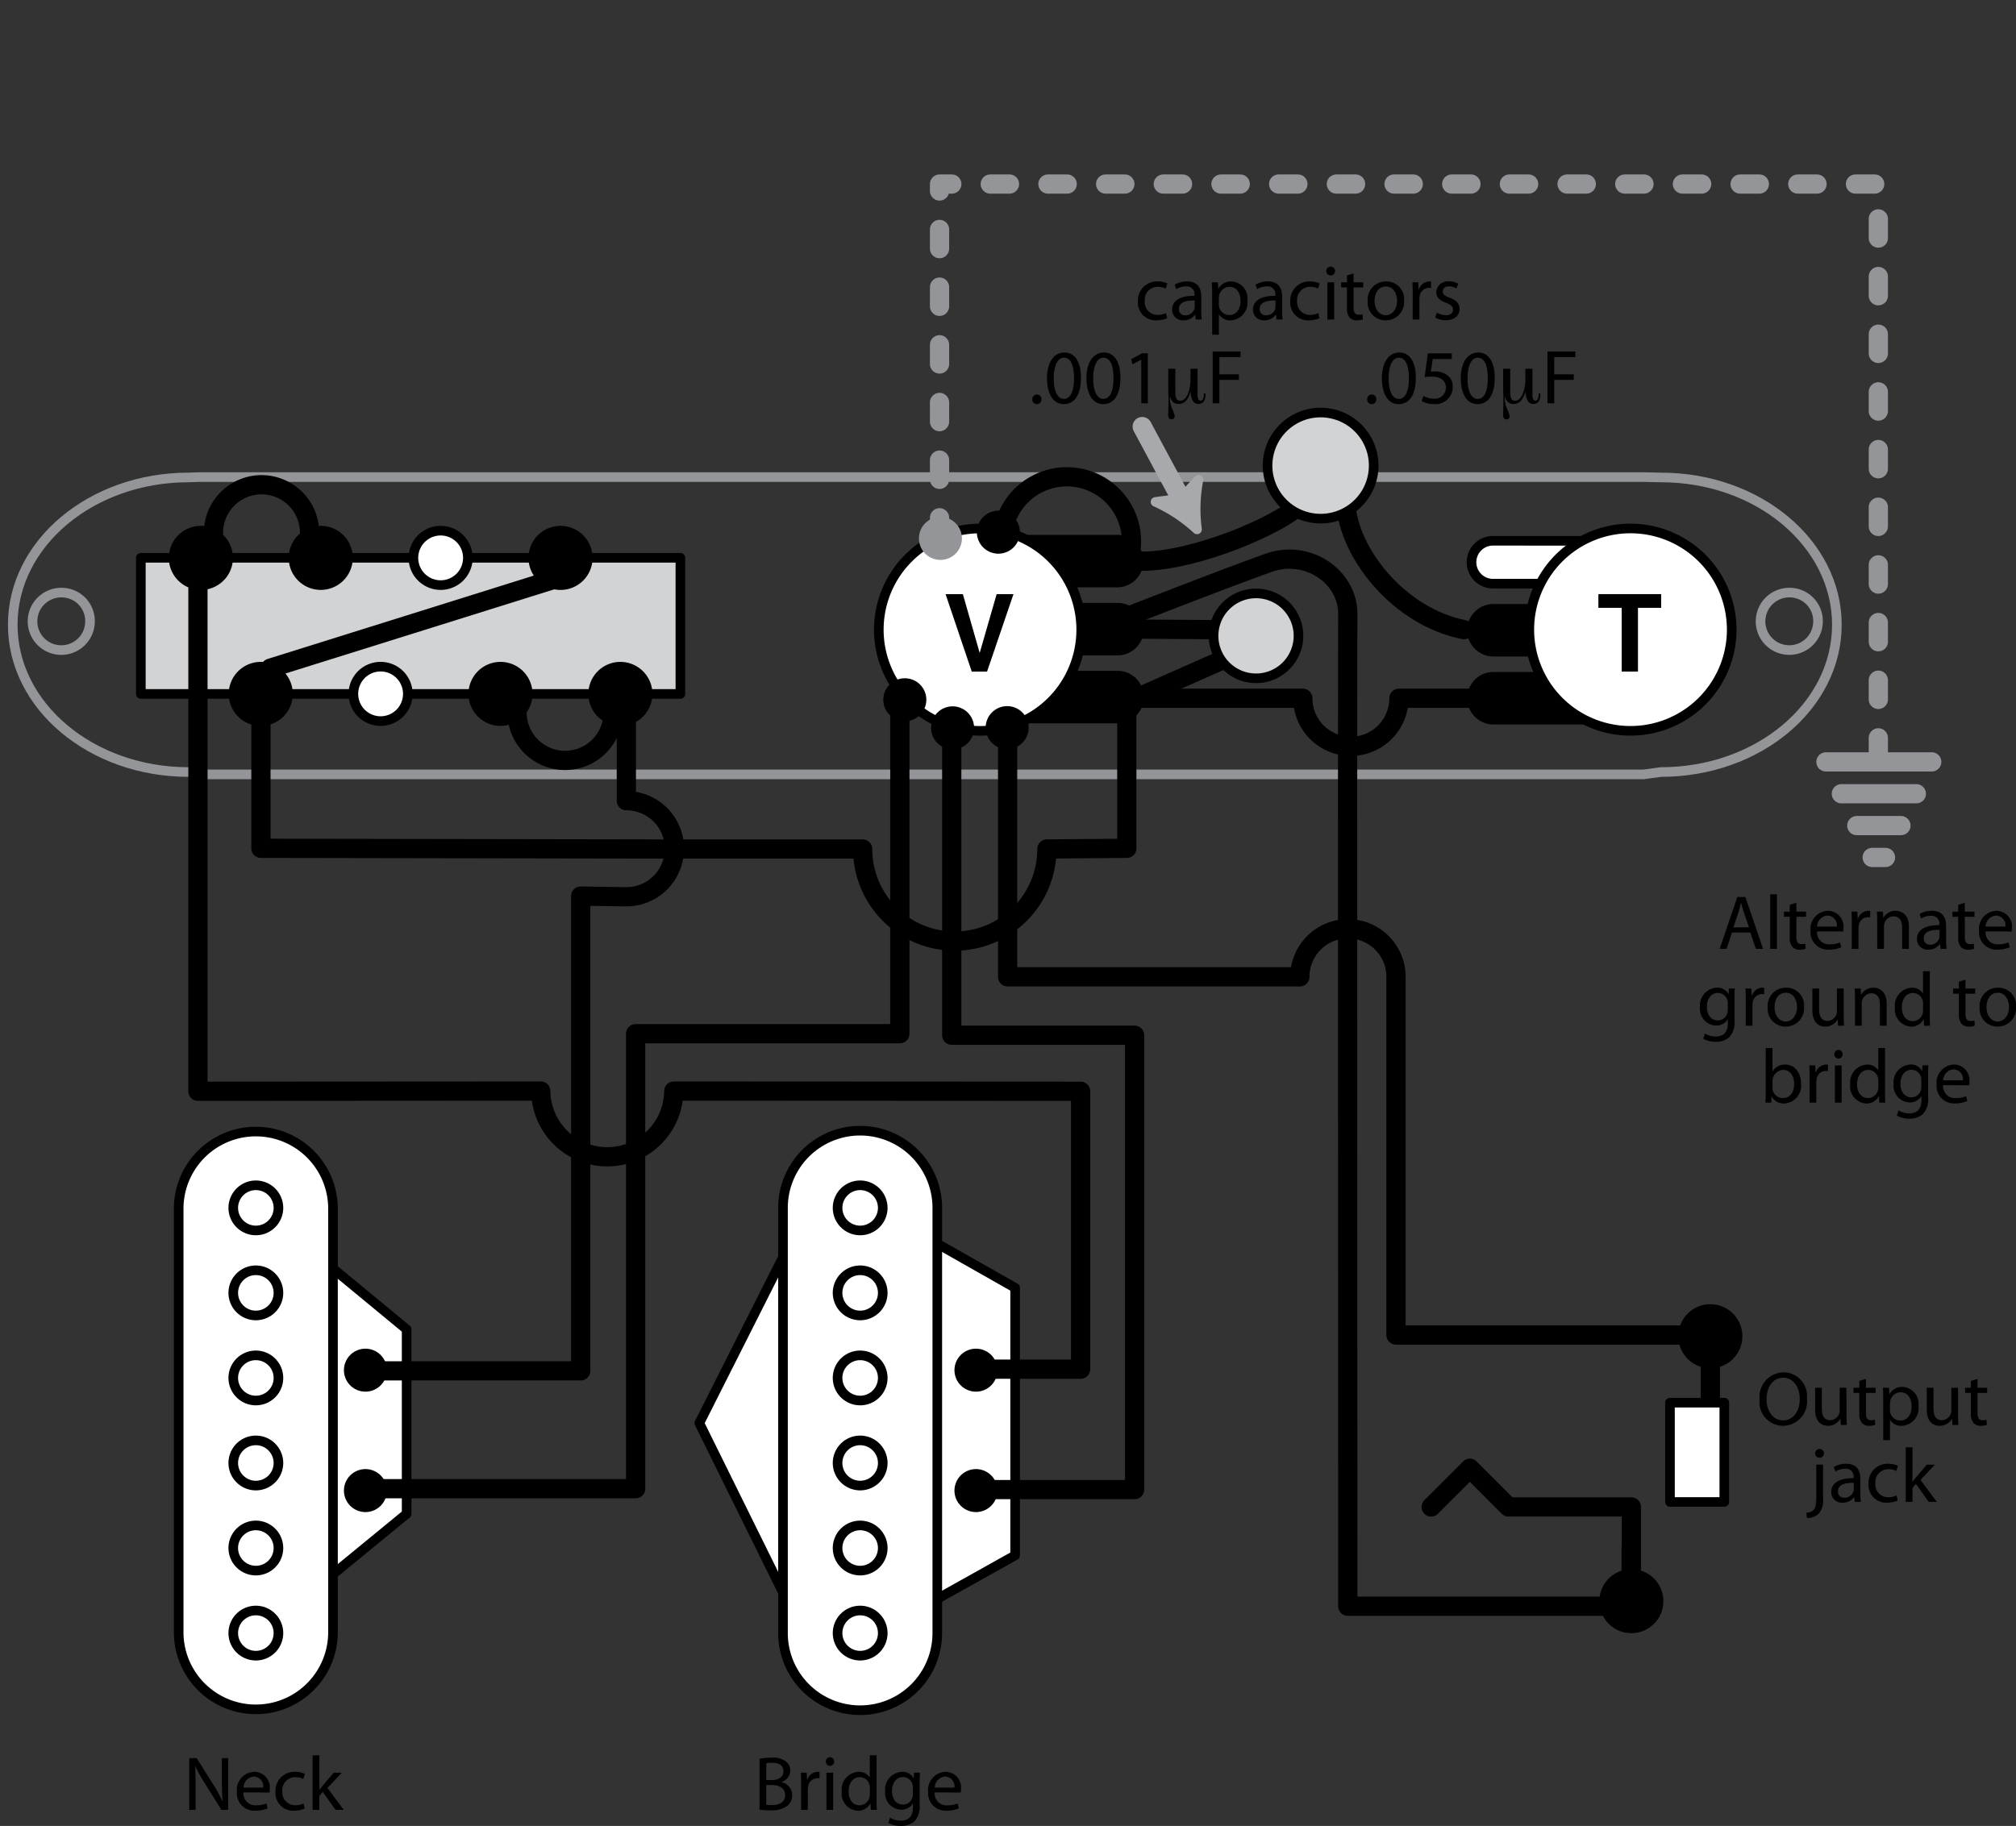 <svg xmlns="http://www.w3.org/2000/svg" xmlns:xlink="http://www.w3.org/1999/xlink" viewBox="0 0 209.706 189.986"><rect x="0" y="0" width="209.706" height="189.986" fill="#333333" stroke="none"/><defs><style>.a,.c,.e,.f,.g,.h,.l,.m,.n,.o{fill:none;}.b{fill:#fff;}.c,.f,.g,.h{stroke:#000;}.c,.e,.f,.g,.l,.m,.n,.o{stroke-linecap:round;}.c,.e,.f,.m,.n{stroke-linejoin:round;}.d{clip-path:url(#a);}.e,.n,.o{stroke:#939598;}.f,.g,.l,.n,.o{stroke-width:2px;}.i{fill:#d1d3d4;}.j{fill:#939598;}.k{fill:#a7a9ac;}.l,.m{stroke:#a7a9ac;}.n{stroke-dasharray:2 4;}</style><clipPath id="a" transform="translate(-2.475 -1.271)"><rect class="a" y="14.41" width="217.858" height="178.107"/></clipPath></defs><title>Asset 2</title><polyline class="b" points="84.183 125.384 72.744 148.072 84.183 171.238"/><polyline class="c" points="84.183 125.384 72.744 148.072 84.183 171.238"/><polyline class="b" points="93.014 126.86 105.595 133.998 105.595 161.833 93.126 168.806 93.014 129.247"/><polyline class="c" points="93.014 126.86 105.595 133.998 105.595 161.833 93.126 168.806 93.014 129.247"/><polyline class="b" points="28.423 126.86 42.299 138.318 42.299 157.512 28.535 168.806 28.423 129.247"/><polyline class="c" points="28.423 126.86 42.299 138.318 42.299 157.512 28.535 168.806 28.423 129.247"/><g class="d"><path class="e" d="M175.259,81.6c10.1,0,18.289-6.861,18.289-15.326s-8.189-15.324-18.289-15.324l-1.814-.038H23.153l-1.068.038C11.985,50.949,3.8,57.81,3.8,66.274S11.985,81.6,22.085,81.6l1.068.246H173.445Z" transform="translate(-2.475 -1.271)"/><path class="e" d="M11.838,65.856A2.99,2.99,0,1,1,8.849,62.93,2.957,2.957,0,0,1,11.838,65.856Z" transform="translate(-2.475 -1.271)"/><path class="e" d="M191.587,65.856A2.989,2.989,0,1,1,188.6,62.93,2.956,2.956,0,0,1,191.587,65.856Z" transform="translate(-2.475 -1.271)"/><path class="f" d="M67.628,73.832V84.581a5,5,0,0,1,0,10l-4.748-.073v49.4H39.842" transform="translate(-2.475 -1.271)"/></g><polyline class="f" points="99.001 75.32 99.001 107.715 118.023 107.715 118.023 154.99 102.395 154.99"/><polyline class="f" points="93.602 74.458 93.602 107.554 66.119 107.554 66.119 154.899 37.362 154.899"/><line class="g" x1="126.178" y1="65.514" x2="118.436" y2="65.458"/><g class="d"><path d="M170.75,64.618v4.46H157.822a2.23,2.23,0,1,1,0-4.46Z" transform="translate(-2.475 -1.271)"/><path class="h" d="M170.75,64.618v4.46H157.822a2.23,2.23,0,1,1,0-4.46Z" transform="translate(-2.475 -1.271)"/><path d="M170.75,71.69v4.462H157.822a2.231,2.231,0,1,1,0-4.462Z" transform="translate(-2.475 -1.271)"/><path class="h" d="M170.75,71.69v4.462H157.822a2.231,2.231,0,1,1,0-4.462Z" transform="translate(-2.475 -1.271)"/><path class="b" d="M170.75,57.542V62H157.822a2.231,2.231,0,1,1,0-4.461Z" transform="translate(-2.475 -1.271)"/><path class="h" d="M170.75,57.542V62H157.822a2.231,2.231,0,1,1,0-4.461Z" transform="translate(-2.475 -1.271)"/><path class="b" d="M172.082,77.312a10.527,10.527,0,1,1,10.527-10.525,10.525,10.525,0,0,1-10.527,10.525" transform="translate(-2.475 -1.271)"/><path class="h" d="M172.082,77.312a10.527,10.527,0,1,1,10.527-10.525A10.525,10.525,0,0,1,172.082,77.312Z" transform="translate(-2.475 -1.271)"/></g><path d="M175.27,63.088v1.427h-2.412v6.633h-1.695V64.515H168.74V63.088Z" transform="translate(-2.475 -1.271)"/><g class="d"><path d="M105.75,68.957V64.5h12.929a2.231,2.231,0,1,1,0,4.461Z" transform="translate(-2.475 -1.271)"/><path class="h" d="M105.75,68.957V64.5h12.929a2.231,2.231,0,1,1,0,4.461Z" transform="translate(-2.475 -1.271)"/><path d="M105.75,61.884v-4.46h12.929a2.23,2.23,0,1,1,0,4.46Z" transform="translate(-2.475 -1.271)"/><path class="h" d="M105.75,61.884v-4.46h12.929a2.23,2.23,0,1,1,0,4.46Z" transform="translate(-2.475 -1.271)"/><path d="M105.75,76.032V71.571h12.929a2.231,2.231,0,1,1,0,4.461Z" transform="translate(-2.475 -1.271)"/><path class="h" d="M105.75,76.032V71.571h12.929a2.231,2.231,0,1,1,0,4.461Z" transform="translate(-2.475 -1.271)"/><path class="b" d="M104.418,56.262A10.527,10.527,0,1,1,93.89,66.787a10.525,10.525,0,0,1,10.528-10.525" transform="translate(-2.475 -1.271)"/><path class="h" d="M104.418,56.262A10.527,10.527,0,1,1,93.89,66.787,10.525,10.525,0,0,1,104.418,56.262Z" transform="translate(-2.475 -1.271)"/></g><path d="M106.148,63.09h1.75l-2.748,8.06h-1.591l-2.726-8.06h1.8l1.75,6.119Z" transform="translate(-2.475 -1.271)"/><path d="M145.152,43.32a.47.47,0,0,1-.464-.5.477.477,0,0,1,.48-.5.467.467,0,0,1,.472.5.473.473,0,0,1-.48.5Z" transform="translate(-2.475 -1.271)"/><path d="M147.943,43.32c-1.015,0-1.711-.951-1.727-2.671,0-1.751.76-2.7,1.815-2.7,1.088,0,1.719.976,1.719,2.631,0,1.767-.664,2.742-1.8,2.742Zm.032-.544c.712,0,1.055-.838,1.055-2.166,0-1.279-.319-2.119-1.055-2.119-.64,0-1.055.816-1.055,2.119-.016,1.351.4,2.166,1.047,2.166Z" transform="translate(-2.475 -1.271)"/><path d="M153.494,38.627h-1.983l-.2,1.319a2.9,2.9,0,0,1,.423-.032,2.178,2.178,0,0,1,1.12.28,1.48,1.48,0,0,1,.743,1.351,1.8,1.8,0,0,1-1.935,1.775,2.58,2.58,0,0,1-1.3-.319l.176-.536a2.336,2.336,0,0,0,1.119.288,1.142,1.142,0,0,0,1.224-1.136c0-.687-.456-1.159-1.488-1.159a4.233,4.233,0,0,0-.727.056l.336-2.479h2.486Z" transform="translate(-2.475 -1.271)"/><path d="M156.151,43.32c-1.015,0-1.711-.951-1.727-2.671,0-1.751.76-2.7,1.815-2.7,1.088,0,1.719.976,1.719,2.631,0,1.767-.664,2.742-1.8,2.742Zm.032-.544c.712,0,1.055-.838,1.055-2.166,0-1.279-.319-2.119-1.055-2.119-.64,0-1.055.816-1.055,2.119-.016,1.351.4,2.166,1.047,2.166Z" transform="translate(-2.475 -1.271)"/><path d="M159.568,42.01a1.7,1.7,0,0,0,.112.756.421.421,0,0,0,.4.193q.46,0,.762-.643a3.853,3.853,0,0,0,.3-1.634V39.639h.738v2.625a1.4,1.4,0,0,0,.074.527.244.244,0,0,0,.231.168.277.277,0,0,0,.255-.166,1.069,1.069,0,0,0,.088-.49v-.11h.168a.683.683,0,0,1,.006.069c0,.024,0,.06,0,.107a1.106,1.106,0,0,1-.189.69.638.638,0,0,1-.534.244.661.661,0,0,1-.6-.342,2.091,2.091,0,0,1-.207-1.033,2.455,2.455,0,0,1-.49,1.043,1.013,1.013,0,0,1-.776.332.836.836,0,0,1-.582-.209,1.138,1.138,0,0,1-.32-.615c0,.049-.008.125-.008.226a3.014,3.014,0,0,0,.256,1.127,3.609,3.609,0,0,1,.256.736.311.311,0,0,1-.336.336.285.285,0,0,1-.264-.131.854.854,0,0,1-.08-.427c0-.047.006-.2.016-.463s.015-.5.015-.713c0-.192,0-.464-.011-.813s-.012-.6-.012-.757V39.639h.734Z" transform="translate(-2.475 -1.271)"/><path d="M163.448,37.844h2.9v.583h-2.2v1.791h2.031v.576h-2.031v2.438h-.7Z" transform="translate(-2.475 -1.271)"/><path d="M110.32,43.32a.47.47,0,0,1-.464-.5.477.477,0,0,1,.48-.5.467.467,0,0,1,.472.5.473.473,0,0,1-.48.5Z" transform="translate(-2.475 -1.271)"/><path d="M113.111,43.32c-1.015,0-1.711-.951-1.727-2.671,0-1.751.76-2.7,1.815-2.7,1.088,0,1.719.976,1.719,2.631,0,1.767-.664,2.742-1.8,2.742Zm.032-.544c.712,0,1.055-.838,1.055-2.166,0-1.279-.319-2.119-1.055-2.119-.64,0-1.055.816-1.055,2.119-.016,1.351.4,2.166,1.047,2.166Z" transform="translate(-2.475 -1.271)"/><path d="M117.215,43.32c-1.015,0-1.711-.951-1.727-2.671,0-1.751.76-2.7,1.815-2.7,1.088,0,1.719.976,1.719,2.631,0,1.767-.664,2.742-1.8,2.742Zm.032-.544c.712,0,1.056-.838,1.056-2.166,0-1.279-.321-2.119-1.056-2.119-.64,0-1.056.816-1.056,2.119-.015,1.351.4,2.166,1.048,2.166Z" transform="translate(-2.475 -1.271)"/><path d="M121.191,38.69h-.016l-.9.489-.136-.536,1.135-.608h.6v5.2h-.68Z" transform="translate(-2.475 -1.271)"/><path d="M124.736,42.01a1.7,1.7,0,0,0,.112.756.421.421,0,0,0,.4.193q.461,0,.762-.643a3.868,3.868,0,0,0,.3-1.634V39.639h.738v2.625a1.4,1.4,0,0,0,.074.527.244.244,0,0,0,.231.168.277.277,0,0,0,.255-.166,1.069,1.069,0,0,0,.088-.49v-.11h.168a.683.683,0,0,1,.006.069c0,.024,0,.06,0,.107a1.106,1.106,0,0,1-.189.69.638.638,0,0,1-.534.244.661.661,0,0,1-.605-.342,2.091,2.091,0,0,1-.207-1.033,2.455,2.455,0,0,1-.49,1.043,1.013,1.013,0,0,1-.776.332.836.836,0,0,1-.582-.209,1.138,1.138,0,0,1-.32-.615c0,.049-.008.125-.008.226a3.014,3.014,0,0,0,.256,1.127,3.609,3.609,0,0,1,.256.736.311.311,0,0,1-.336.336.285.285,0,0,1-.264-.131.854.854,0,0,1-.08-.427c0-.047.006-.2.016-.463s.015-.5.015-.713c0-.192,0-.464-.011-.813s-.012-.6-.012-.757V39.639h.734Z" transform="translate(-2.475 -1.271)"/><path d="M128.616,37.844h2.9v.583h-2.2v1.791h2.031v.576h-2.031v2.438h-.7Z" transform="translate(-2.475 -1.271)"/><g class="d"><path d="M4.237,2.911H2.475V1.632H7.5V2.911H5.711V8.37H4.237Z" transform="translate(-2.475 -1.271)"/><path d="M8.754,6.4a.883.883,0,0,0,.436.7,1.635,1.635,0,0,0,.9.241A3.8,3.8,0,0,0,11.4,7.134L11.6,8.161a4.443,4.443,0,0,1-1.718.307A2.262,2.262,0,0,1,7.349,5.973,2.949,2.949,0,0,1,7.936,4.19a2.149,2.149,0,0,1,1.8-.83,1.859,1.859,0,0,1,1.638.762,2.987,2.987,0,0,1,.478,1.68,4.1,4.1,0,0,1-.047.61Zm1.735-1.035a2.12,2.12,0,0,0-.029-.325,1.056,1.056,0,0,0-.127-.321.849.849,0,0,0-.242-.267.918.918,0,0,0-.427-.088.765.765,0,0,0-.677.34,1.457,1.457,0,0,0-.247.661Z" transform="translate(-2.475 -1.271)"/><path d="M12.9,1.271h1.474v7.1H12.9Z" transform="translate(-2.475 -1.271)"/><path d="M16.772,6.4a.879.879,0,0,0,.436.7,1.635,1.635,0,0,0,.9.241,3.787,3.787,0,0,0,1.311-.211l.2,1.027a4.45,4.45,0,0,1-1.718.307,2.262,2.262,0,0,1-2.528-2.495,2.949,2.949,0,0,1,.587-1.783,2.149,2.149,0,0,1,1.8-.83,1.86,1.86,0,0,1,1.638.762,3,3,0,0,1,.478,1.68,4.069,4.069,0,0,1-.048.61Zm1.734-1.035a2.109,2.109,0,0,0-.028-.325,1.033,1.033,0,0,0-.128-.321.837.837,0,0,0-.242-.267.913.913,0,0,0-.426-.088.766.766,0,0,0-.678.34,1.467,1.467,0,0,0-.246.661Z" transform="translate(-2.475 -1.271)"/><path d="M24.472,8.248a3.138,3.138,0,0,1-1.316.234,2.276,2.276,0,0,1-2.511-2.509,2.555,2.555,0,0,1,.7-1.841,2.67,2.67,0,0,1,2.017-.762,3.208,3.208,0,0,1,1.128.19l-.237,1.125a1.616,1.616,0,0,0-.327-.1,2.779,2.779,0,0,0-.5-.038,1.192,1.192,0,0,0-.918.376,1.441,1.441,0,0,0-.35.991,1.308,1.308,0,0,0,.388,1.021,1.227,1.227,0,0,0,.908.361A1.944,1.944,0,0,0,24.3,7.13Z" transform="translate(-2.475 -1.271)"/><path d="M29.5,7.189A7.186,7.186,0,0,0,29.58,8.37H28.223l-.087-.488h-.029a1.757,1.757,0,0,1-1.385.6,1.5,1.5,0,0,1-1.14-.463,1.448,1.448,0,0,1-.425-1.04,1.552,1.552,0,0,1,.791-1.417,4.094,4.094,0,0,1,2.079-.454V5.05a.631.631,0,0,0-.162-.424.654.654,0,0,0-.27-.162,1.79,1.79,0,0,0-.461-.049,2.622,2.622,0,0,0-1.358.363l-.279-.97a2.9,2.9,0,0,1,.746-.3q.237-.063.533-.112a6,6,0,0,1,.605-.029,2.033,2.033,0,0,1,1.676.619A2.325,2.325,0,0,1,29.5,5.478ZM28.077,6.056a2.753,2.753,0,0,0-1.031.163.65.65,0,0,0-.435.617.54.54,0,0,0,.182.435.633.633,0,0,0,.435.147.861.861,0,0,0,.819-.563,1.117,1.117,0,0,0,.03-.266Z" transform="translate(-2.475 -1.271)"/><path d="M30.738,7.061a3,3,0,0,0,.583.24,2.127,2.127,0,0,0,.686.117c.469,0,.7-.133.694-.4a.415.415,0,0,0-.145-.318,1.569,1.569,0,0,0-.222-.133c-.108-.039-.235-.078-.384-.117A2.239,2.239,0,0,1,30.9,5.8a1.264,1.264,0,0,1-.312-.813,1.441,1.441,0,0,1,.545-1.165,2.177,2.177,0,0,1,1.425-.45,2.928,2.928,0,0,1,1.352.287l-.26,1.037a2.029,2.029,0,0,0-.451-.176,2.474,2.474,0,0,0-.613-.093c-.389.006-.583.137-.583.39a.315.315,0,0,0,.19.289,3,3,0,0,0,.641.284q1.308.45,1.279,1.5A1.4,1.4,0,0,1,33.6,8.018a2.5,2.5,0,0,1-1.592.464,3.237,3.237,0,0,1-1.528-.348Z" transform="translate(-2.475 -1.271)"/><path d="M36.733,2.149V3.482H37.79V4.6H36.733V6.377q-.02.875.583.865a1.715,1.715,0,0,0,.436-.044l.01,1.153a3.047,3.047,0,0,1-.952.131,1.515,1.515,0,0,1-1.114-.42,2.1,2.1,0,0,1-.407-1.453V4.6h-.63V3.482h.63V2.56Z" transform="translate(-2.475 -1.271)"/><path d="M39.853,6.4a.879.879,0,0,0,.436.7,1.635,1.635,0,0,0,.9.241A3.8,3.8,0,0,0,42.5,7.134l.194,1.027a4.45,4.45,0,0,1-1.718.307,2.262,2.262,0,0,1-2.528-2.495,2.949,2.949,0,0,1,.587-1.783,2.149,2.149,0,0,1,1.8-.83,1.86,1.86,0,0,1,1.638.762,3,3,0,0,1,.478,1.68,4.069,4.069,0,0,1-.048.61Zm1.734-1.035a2.109,2.109,0,0,0-.028-.325,1.033,1.033,0,0,0-.128-.321.837.837,0,0,0-.242-.267.911.911,0,0,0-.426-.088.766.766,0,0,0-.678.34,1.467,1.467,0,0,0-.246.661Z" transform="translate(-2.475 -1.271)"/><path d="M44.009,5.087q0-1.029-.037-1.6H45.23l.057.909h.038a1.6,1.6,0,0,1,.562-.791,1.322,1.322,0,0,1,.719-.23,1.479,1.479,0,0,1,.308.029V4.827a1.814,1.814,0,0,0-.406-.041.931.931,0,0,0-1.007.773,1.777,1.777,0,0,0-.028.337V8.37H44Z" transform="translate(-2.475 -1.271)"/><path d="M49.761,1.52a2.17,2.17,0,0,1,1.582.649,2.231,2.231,0,0,1,.635,1.6,2.233,2.233,0,0,1-.636,1.6,2.153,2.153,0,0,1-1.593.659,2.125,2.125,0,0,1-1.569-.659,2.2,2.2,0,0,1-.67-1.6,2.2,2.2,0,0,1,.671-1.6,2.138,2.138,0,0,1,1.57-.649Zm-.02.449a1.635,1.635,0,0,0-1.212.522,1.832,1.832,0,0,0-.5,1.289,1.763,1.763,0,0,0,.5,1.27,1.65,1.65,0,0,0,1.22.532,1.675,1.675,0,0,0,1.229-.532,1.763,1.763,0,0,0,.5-1.27,1.836,1.836,0,0,0-.5-1.289,1.639,1.639,0,0,0-1.228-.522Zm-.39,3.11h-.508v-2.5c.1-.019.212-.036.334-.049a4.422,4.422,0,0,1,.46-.019,1.326,1.326,0,0,1,.852.2.634.634,0,0,1,.21.537.551.551,0,0,1-.126.371.678.678,0,0,1-.332.21v.02c.217.042.344.246.382.61a2.322,2.322,0,0,0,.136.62h-.55a.927.927,0,0,1-.068-.239,3.708,3.708,0,0,1-.078-.41.421.421,0,0,0-.468-.381h-.244Zm0-1.44h.26a.806.806,0,0,0,.405-.088.3.3,0,0,0,.155-.269.355.355,0,0,0-.109-.273.7.7,0,0,0-.411-.1c-.13,0-.23,0-.3.01Z" transform="translate(-2.475 -1.271)"/><path class="g" d="M137.172,54.237c-3.107,2.366-11.361,5.595-16.262,5.416" transform="translate(-2.475 -1.271)"/><path class="g" d="M142.527,54.237c.561,4.882,5.561,11.215,12.215,12.547" transform="translate(-2.475 -1.271)"/><path class="i" d="M139.848,44.2a5.52,5.52,0,1,1-5.52,5.52,5.52,5.52,0,0,1,5.52-5.52" transform="translate(-2.475 -1.271)"/><circle class="h" cx="139.848" cy="49.715" r="5.52" transform="translate(65.899 178.523) rotate(-80.783)"/><line class="g" x1="118.435" y1="72.533" x2="130.513" y2="67.174"/><path class="i" d="M137.176,65.666a4.416,4.416,0,1,1-5.813-2.283,4.415,4.415,0,0,1,5.813,2.283" transform="translate(-2.475 -1.271)"/><path class="h" d="M137.176,65.666a4.416,4.416,0,1,1-5.813-2.283A4.415,4.415,0,0,1,137.176,65.666Z" transform="translate(-2.475 -1.271)"/><rect class="i" x="14.651" y="58.036" width="56.124" height="14.169"/><rect class="c" x="14.651" y="58.036" width="56.124" height="14.169"/><path d="M31.6,71.467a2.831,2.831,0,1,1-4,0,2.832,2.832,0,0,1,4,0" transform="translate(-2.475 -1.271)"/><path class="h" d="M31.6,71.467a2.831,2.831,0,1,1-4,0A2.832,2.832,0,0,1,31.6,71.467Z" transform="translate(-2.475 -1.271)"/><path class="b" d="M44.069,71.467a2.831,2.831,0,1,1-4.006,0,2.832,2.832,0,0,1,4.006,0" transform="translate(-2.475 -1.271)"/><path class="h" d="M44.069,71.467a2.831,2.831,0,1,1-4.006,0A2.832,2.832,0,0,1,44.069,71.467Z" transform="translate(-2.475 -1.271)"/><path d="M56.537,71.467a2.83,2.83,0,1,1-4,0,2.832,2.832,0,0,1,4,0" transform="translate(-2.475 -1.271)"/><path class="h" d="M56.537,71.467a2.83,2.83,0,1,1-4,0A2.832,2.832,0,0,1,56.537,71.467Z" transform="translate(-2.475 -1.271)"/><path d="M69.008,71.467a2.831,2.831,0,1,1-4,0,2.832,2.832,0,0,1,4,0" transform="translate(-2.475 -1.271)"/><path class="h" d="M69.008,71.467a2.831,2.831,0,1,1-4,0A2.832,2.832,0,0,1,69.008,71.467Z" transform="translate(-2.475 -1.271)"/><path d="M25.372,57.313a2.833,2.833,0,1,1-4,0,2.834,2.834,0,0,1,4,0" transform="translate(-2.475 -1.271)"/><path class="h" d="M25.372,57.313a2.833,2.833,0,1,1-4,0A2.834,2.834,0,0,1,25.372,57.313Z" transform="translate(-2.475 -1.271)"/><path d="M37.842,57.315a2.832,2.832,0,1,1-4.006,0,2.832,2.832,0,0,1,4.006,0" transform="translate(-2.475 -1.271)"/><path class="h" d="M37.842,57.315a2.832,2.832,0,1,1-4.006,0A2.832,2.832,0,0,1,37.842,57.315Z" transform="translate(-2.475 -1.271)"/><path class="b" d="M50.311,57.313a2.832,2.832,0,1,1-4,0,2.835,2.835,0,0,1,4,0" transform="translate(-2.475 -1.271)"/><path class="h" d="M50.311,57.313a2.832,2.832,0,1,1-4,0A2.835,2.835,0,0,1,50.311,57.313Z" transform="translate(-2.475 -1.271)"/><path d="M62.782,57.313a2.833,2.833,0,1,1-4,0,2.834,2.834,0,0,1,4,0" transform="translate(-2.475 -1.271)"/><path class="h" d="M62.782,57.313a2.833,2.833,0,1,1-4,0A2.834,2.834,0,0,1,62.782,57.313Z" transform="translate(-2.475 -1.271)"/><path class="g" d="M24.68,56.708a5,5,0,0,1,10,0" transform="translate(-2.475 -1.271)"/><path class="g" d="M107.327,54.832a6.722,6.722,0,1,1,12.222,5.6" transform="translate(-2.475 -1.271)"/><path class="g" d="M56.256,75.391a5,5,0,0,0,10,0" transform="translate(-2.475 -1.271)"/><line class="g" x1="57.911" y1="60.191" x2="28.129" y2="69.52"/><path d="M109.475,76.978a2.236,2.236,0,1,1-2.235-2.234,2.236,2.236,0,0,1,2.235,2.234" transform="translate(-2.475 -1.271)"/><path d="M103.8,77a2.236,2.236,0,1,1-2.234-2.234A2.236,2.236,0,0,1,103.8,77" transform="translate(-2.475 -1.271)"/><path d="M98.83,74.079A2.236,2.236,0,1,1,96.6,71.845a2.236,2.236,0,0,1,2.235,2.234" transform="translate(-2.475 -1.271)"/><path d="M108.563,56.643a2.236,2.236,0,1,1-2.236-2.234,2.236,2.236,0,0,1,2.236,2.234" transform="translate(-2.475 -1.271)"/><path class="j" d="M102.535,57.29a2.236,2.236,0,1,1-2.236-2.234,2.236,2.236,0,0,1,2.236,2.234" transform="translate(-2.475 -1.271)"/><line class="g" x1="169.672" y1="167.123" x2="169.672" y2="161.047"/><path class="f" d="M119.351,65.574s10.047-3.946,15.07-5.742c4.076-1.456,8.305,1.45,8.254,5.384s0,97,0,97l0,6.181h29.475" transform="translate(-2.475 -1.271)"/><polyline class="f" points="169.697 163.769 169.697 156.796 156.92 156.796 152.896 152.772 148.871 156.796"/><path d="M175,167.871a2.83,2.83,0,1,0-2.83,2.83,2.831,2.831,0,0,0,2.83-2.83" transform="translate(-2.475 -1.271)"/><path class="h" d="M175,167.871a2.83,2.83,0,1,0-2.83,2.83A2.831,2.831,0,0,0,175,167.871Z" transform="translate(-2.475 -1.271)"/><line class="g" x1="177.912" y1="141.875" x2="177.912" y2="146.924"/><path d="M177.555,140.308a2.832,2.832,0,1,0,2.832-2.834,2.832,2.832,0,0,0-2.832,2.834" transform="translate(-2.475 -1.271)"/><path class="h" d="M177.555,140.308a2.832,2.832,0,1,0,2.832-2.834A2.832,2.832,0,0,0,177.555,140.308Z" transform="translate(-2.475 -1.271)"/><rect class="b" x="173.711" y="145.945" width="5.652" height="10.334"/><rect class="c" x="173.712" y="145.945" width="5.652" height="10.334"/><path class="f" d="M180.562,140.181H147.689V102.908a5,5,0,1,0-10,0h-30.4V78.017" transform="translate(-2.475 -1.271)"/><path class="f" d="M29.618,75.074V89.536l40.335.071H92.208a9.583,9.583,0,1,0,19.166,0l8.312-.071V73.924h18.308a5,5,0,0,0,10,0h8.487" transform="translate(-2.475 -1.271)"/><path class="f" d="M23.065,61.607v53.21l35.659-.022a6.921,6.921,0,0,0,13.841,0l42.317.022v28.914H104.438" transform="translate(-2.475 -1.271)"/><line class="k" x1="118.813" y1="44.383" x2="123.156" y2="52.475"/><line class="l" x1="118.813" y1="44.383" x2="123.156" y2="52.475"/><path class="k" d="M126.99,56.352a16.056,16.056,0,0,0-4.314-2.859l2.656-.348,1.812-1.967a16.03,16.03,0,0,0-.154,5.174" transform="translate(-2.475 -1.271)"/><path class="m" d="M126.99,56.352a16.056,16.056,0,0,0-4.314-2.859l2.656-.348,1.812-1.967A16.03,16.03,0,0,0,126.99,56.352Z" transform="translate(-2.475 -1.271)"/></g><path d="M187.928,149.625a2.466,2.466,0,0,1-2.422-2.734,2.554,2.554,0,0,1,2.494-2.83,2.454,2.454,0,0,1,2.431,2.725,2.527,2.527,0,0,1-2.494,2.839Zm.032-.567c1.1,0,1.728-1.016,1.728-2.24,0-1.071-.561-2.19-1.72-2.19s-1.735,1.079-1.735,2.247c0,1.135.624,2.183,1.719,2.183Z" transform="translate(-2.475 -1.271)"/><path d="M194.551,148.481c0,.4.009.752.033,1.056h-.624l-.04-.632H193.9a1.444,1.444,0,0,1-1.279.72c-.608,0-1.336-.344-1.336-1.695v-2.263h.7V147.8c0,.736.232,1.239.863,1.239a1.012,1.012,0,0,0,.928-.647.965.965,0,0,0,.064-.36v-2.367h.7Z" transform="translate(-2.475 -1.271)"/><path d="M196.569,144.739v.928h1.007v.536h-1.007v2.087c0,.48.136.751.528.751a1.307,1.307,0,0,0,.407-.048l.032.536a1.912,1.912,0,0,1-.623.1,1,1,0,0,1-.76-.3,1.511,1.511,0,0,1-.272-1.016V146.2h-.6v-.536h.6v-.711Z" transform="translate(-2.475 -1.271)"/><path d="M198.369,146.931c0-.5-.008-.9-.032-1.264h.632l.04.664h.016a1.5,1.5,0,0,1,1.367-.752,1.754,1.754,0,0,1,1.647,1.967,1.835,1.835,0,0,1-1.759,2.079,1.349,1.349,0,0,1-1.191-.607h-.016v2.1h-.7Zm.7,1.031a1.136,1.136,0,0,0,.032.288,1.077,1.077,0,0,0,1.047.823c.744,0,1.176-.607,1.176-1.5,0-.775-.4-1.439-1.143-1.439a1.124,1.124,0,0,0-1.072.864,1.9,1.9,0,0,0-.04.287Z" transform="translate(-2.475 -1.271)"/><path d="M206.159,148.481c0,.4.009.752.032,1.056h-.624l-.039-.632h-.016a1.444,1.444,0,0,1-1.28.72c-.607,0-1.335-.344-1.335-1.695v-2.263h.7V147.8c0,.736.232,1.239.863,1.239a1.012,1.012,0,0,0,.928-.647.965.965,0,0,0,.064-.36v-2.367h.7Z" transform="translate(-2.475 -1.271)"/><path d="M208.177,144.739v.928h1.007v.536h-1.007v2.087c0,.48.136.751.528.751a1.307,1.307,0,0,0,.407-.048l.033.536a1.924,1.924,0,0,1-.624.1,1,1,0,0,1-.76-.3,1.511,1.511,0,0,1-.272-1.016V146.2h-.6v-.536h.6v-.711Z" transform="translate(-2.475 -1.271)"/><path d="M190.37,158.673a1.128,1.128,0,0,0,.768-.3c.192-.216.271-.528.271-1.455v-3.255h.7v3.526a2.119,2.119,0,0,1-.464,1.591,1.78,1.78,0,0,1-1.2.441Zm1.375-5.717a.46.46,0,1,1,.008,0Z" transform="translate(-2.475 -1.271)"/><path d="M195.992,156.609a6.5,6.5,0,0,0,.056.928h-.632l-.064-.487h-.024a1.429,1.429,0,0,1-1.183.575,1.1,1.1,0,0,1-1.184-1.111c0-.936.832-1.448,2.327-1.44v-.08a.8.8,0,0,0-.879-.9,1.866,1.866,0,0,0-1.016.288l-.16-.472a2.507,2.507,0,0,1,1.28-.336c1.191,0,1.479.808,1.479,1.583Zm-.688-1.047c-.767-.016-1.639.121-1.639.872a.617.617,0,0,0,.656.671.977.977,0,0,0,.951-.647.725.725,0,0,0,.032-.225Z" transform="translate(-2.475 -1.271)"/><path d="M199.88,157.4a2.72,2.72,0,0,1-1.111.224,1.841,1.841,0,0,1-1.928-1.982,1.973,1.973,0,0,1,2.079-2.064,2.231,2.231,0,0,1,.976.208l-.16.536a1.724,1.724,0,0,0-.816-.184,1.346,1.346,0,0,0-1.367,1.471,1.328,1.328,0,0,0,1.344,1.448,2,2,0,0,0,.863-.185Z" transform="translate(-2.475 -1.271)"/><path d="M201.409,155.442h.016c.1-.135.224-.311.336-.439l1.143-1.336h.84l-1.5,1.592,1.7,2.278H203.1l-1.327-1.863-.36.408v1.455h-.7V151.86h.7Z" transform="translate(-2.475 -1.271)"/><g class="d"><path class="b" d="M37.113,171.191a8.026,8.026,0,0,1-16.051,0V126.945a8.026,8.026,0,0,1,16.051,0Z" transform="translate(-2.475 -1.271)"/><path class="h" d="M37.113,171.191a8.026,8.026,0,0,1-16.051,0V126.945a8.026,8.026,0,0,1,16.051,0Z" transform="translate(-2.475 -1.271)"/><path class="b" d="M29.088,168.844a2.349,2.349,0,1,1-2.348,2.348,2.348,2.348,0,0,1,2.348-2.348" transform="translate(-2.475 -1.271)"/><path class="h" d="M29.088,168.844a2.349,2.349,0,1,1-2.348,2.348A2.348,2.348,0,0,1,29.088,168.844Z" transform="translate(-2.475 -1.271)"/><path class="b" d="M29.088,159.992a2.349,2.349,0,1,1-2.348,2.35,2.349,2.349,0,0,1,2.348-2.35" transform="translate(-2.475 -1.271)"/><path class="h" d="M29.088,159.992a2.349,2.349,0,1,1-2.348,2.35A2.349,2.349,0,0,1,29.088,159.992Z" transform="translate(-2.475 -1.271)"/><path class="b" d="M29.088,151.144a2.349,2.349,0,1,1-2.348,2.348,2.348,2.348,0,0,1,2.348-2.348" transform="translate(-2.475 -1.271)"/><path class="h" d="M29.088,151.144a2.349,2.349,0,1,1-2.348,2.348A2.348,2.348,0,0,1,29.088,151.144Z" transform="translate(-2.475 -1.271)"/><path class="b" d="M29.088,142.295a2.349,2.349,0,1,1-2.348,2.348,2.348,2.348,0,0,1,2.348-2.348" transform="translate(-2.475 -1.271)"/><path class="h" d="M29.088,142.295a2.349,2.349,0,1,1-2.348,2.348A2.348,2.348,0,0,1,29.088,142.295Z" transform="translate(-2.475 -1.271)"/><path class="b" d="M29.088,133.444a2.349,2.349,0,1,1-2.348,2.351,2.349,2.349,0,0,1,2.348-2.351" transform="translate(-2.475 -1.271)"/><path class="h" d="M29.088,133.444a2.349,2.349,0,1,1-2.348,2.351A2.349,2.349,0,0,1,29.088,133.444Z" transform="translate(-2.475 -1.271)"/><path class="b" d="M29.088,124.6a2.349,2.349,0,1,1-2.348,2.35,2.349,2.349,0,0,1,2.348-2.35" transform="translate(-2.475 -1.271)"/><path class="h" d="M29.088,124.6a2.349,2.349,0,1,1-2.348,2.35A2.349,2.349,0,0,1,29.088,124.6Z" transform="translate(-2.475 -1.271)"/><path class="b" d="M99.973,171.191a8.025,8.025,0,1,1-16.05,0V126.945a8.025,8.025,0,1,1,16.05,0Z" transform="translate(-2.475 -1.271)"/><path class="h" d="M99.973,171.191a8.025,8.025,0,1,1-16.05,0V126.945a8.025,8.025,0,1,1,16.05,0Z" transform="translate(-2.475 -1.271)"/><path class="b" d="M91.949,168.844a2.349,2.349,0,1,1-2.348,2.348,2.348,2.348,0,0,1,2.348-2.348" transform="translate(-2.475 -1.271)"/><path class="h" d="M91.949,168.844a2.349,2.349,0,1,1-2.348,2.348A2.348,2.348,0,0,1,91.949,168.844Z" transform="translate(-2.475 -1.271)"/><path class="b" d="M91.949,159.992a2.349,2.349,0,1,1-2.348,2.35,2.349,2.349,0,0,1,2.348-2.35" transform="translate(-2.475 -1.271)"/><path class="h" d="M91.949,159.992a2.349,2.349,0,1,1-2.348,2.35A2.349,2.349,0,0,1,91.949,159.992Z" transform="translate(-2.475 -1.271)"/><path class="b" d="M91.949,151.144a2.349,2.349,0,1,1-2.348,2.348,2.348,2.348,0,0,1,2.348-2.348" transform="translate(-2.475 -1.271)"/><path class="h" d="M91.949,151.144a2.349,2.349,0,1,1-2.348,2.348A2.348,2.348,0,0,1,91.949,151.144Z" transform="translate(-2.475 -1.271)"/><path class="b" d="M91.949,142.295a2.349,2.349,0,1,1-2.348,2.348,2.348,2.348,0,0,1,2.348-2.348" transform="translate(-2.475 -1.271)"/><path class="h" d="M91.949,142.295a2.349,2.349,0,1,1-2.348,2.348A2.348,2.348,0,0,1,91.949,142.295Z" transform="translate(-2.475 -1.271)"/><path class="b" d="M91.949,133.444a2.349,2.349,0,1,1-2.348,2.351,2.349,2.349,0,0,1,2.348-2.351" transform="translate(-2.475 -1.271)"/><path class="h" d="M91.949,133.444a2.349,2.349,0,1,1-2.348,2.351A2.349,2.349,0,0,1,91.949,133.444Z" transform="translate(-2.475 -1.271)"/><path class="b" d="M91.949,124.6a2.349,2.349,0,1,1-2.348,2.35,2.349,2.349,0,0,1,2.348-2.35" transform="translate(-2.475 -1.271)"/><path class="h" d="M91.949,124.6a2.349,2.349,0,1,1-2.348,2.35A2.349,2.349,0,0,1,91.949,124.6Z" transform="translate(-2.475 -1.271)"/></g><path d="M22.162,189.586V184.2h.768l1.719,2.727a14.319,14.319,0,0,1,.959,1.751l.024-.009c-.064-.719-.079-1.375-.079-2.206V184.2h.655v5.389h-.7l-1.711-2.734a15.9,15.9,0,0,1-1-1.8l-.024.008c.04.679.048,1.327.048,2.222v2.3Z" transform="translate(-2.475 -1.271)"/><path d="M27.8,187.771a1.234,1.234,0,0,0,1.319,1.343,2.66,2.66,0,0,0,1.071-.192l.128.5a3.145,3.145,0,0,1-1.3.248,1.806,1.806,0,0,1-1.9-1.951,1.888,1.888,0,0,1,1.823-2.095,1.632,1.632,0,0,1,1.591,1.823,1.811,1.811,0,0,1-.024.336Zm2.054-.5a1,1,0,0,0-.967-1.144,1.159,1.159,0,0,0-1.079,1.144Z" transform="translate(-2.475 -1.271)"/><path d="M34.169,189.45a2.72,2.72,0,0,1-1.111.224,1.842,1.842,0,0,1-1.928-1.983,1.973,1.973,0,0,1,2.079-2.063,2.217,2.217,0,0,1,.976.208l-.16.536a1.724,1.724,0,0,0-.816-.184,1.346,1.346,0,0,0-1.367,1.471,1.327,1.327,0,0,0,1.344,1.447,2,2,0,0,0,.863-.184Z" transform="translate(-2.475 -1.271)"/><path d="M35.7,187.491h.016c.1-.136.224-.311.336-.439l1.143-1.336h.84l-1.5,1.592,1.7,2.278h-.856l-1.327-1.863-.36.408v1.455h-.7v-5.677h.7Z" transform="translate(-2.475 -1.271)"/><path d="M81.482,184.276a6.2,6.2,0,0,1,1.271-.119,2.185,2.185,0,0,1,1.472.392,1.137,1.137,0,0,1,.456.951,1.277,1.277,0,0,1-.912,1.184v.024a1.371,1.371,0,0,1,1.111,1.343,1.431,1.431,0,0,1-.463,1.079,2.67,2.67,0,0,1-1.855.5,8.137,8.137,0,0,1-1.08-.064Zm.7,2.207h.632c.727,0,1.159-.391,1.159-.911,0-.624-.472-.88-1.176-.88a3.057,3.057,0,0,0-.615.048Zm0,2.576a3.939,3.939,0,0,0,.584.031c.719,0,1.383-.264,1.383-1.047,0-.728-.632-1.04-1.392-1.04h-.575Z" transform="translate(-2.475 -1.271)"/><path d="M85.81,186.924c0-.456-.008-.848-.032-1.208h.616l.032.76h.024a1.17,1.17,0,0,1,1.079-.848.743.743,0,0,1,.192.024v.656a2.281,2.281,0,0,0-.248-.016.988.988,0,0,0-.944.9,2.325,2.325,0,0,0-.024.335v2.063h-.7Z" transform="translate(-2.475 -1.271)"/><path d="M88.778,185.005a.452.452,0,0,1,.016-.9.433.433,0,0,1,.448.448.441.441,0,0,1-.456.456Zm-.336,4.581v-3.87h.7v3.87Z" transform="translate(-2.475 -1.271)"/><path d="M93.656,183.909v4.678c0,.344.008.735.032,1h-.631l-.033-.672h-.015a1.42,1.42,0,0,1-1.312.76,1.77,1.77,0,0,1-1.663-1.967,1.852,1.852,0,0,1,1.736-2.079,1.287,1.287,0,0,1,1.167.584h.016v-2.3Zm-.7,3.382a1.309,1.309,0,0,0-.032-.3,1.037,1.037,0,0,0-1.016-.807c-.727,0-1.159.639-1.159,1.487,0,.792.392,1.439,1.143,1.439a1.067,1.067,0,0,0,1.032-.839,1.223,1.223,0,0,0,.032-.3Z" transform="translate(-2.475 -1.271)"/><path d="M98.136,189.019a2.272,2.272,0,0,1-.552,1.774,2.123,2.123,0,0,1-1.415.464,2.5,2.5,0,0,1-1.287-.319l.176-.544a2.1,2.1,0,0,0,1.135.311c.72,0,1.247-.376,1.247-1.359v-.424h-.016a1.37,1.37,0,0,1-1.231.648,1.732,1.732,0,0,1-1.647-1.895,1.85,1.85,0,0,1,1.751-2.047,1.29,1.29,0,0,1,1.207.664h.017l.023-.576h.624c-.024.272-.032.584-.032,1.055Zm-.7-1.784a1.039,1.039,0,0,0-1.024-1.063c-.672,0-1.151.567-1.151,1.471,0,.752.391,1.391,1.143,1.391a1.01,1.01,0,0,0,.975-.727,1.134,1.134,0,0,0,.057-.376Z" transform="translate(-2.475 -1.271)"/><path d="M99.7,187.771a1.233,1.233,0,0,0,1.319,1.343,2.66,2.66,0,0,0,1.071-.192l.128.5a3.145,3.145,0,0,1-1.295.248,1.806,1.806,0,0,1-1.9-1.951,1.888,1.888,0,0,1,1.823-2.095,1.632,1.632,0,0,1,1.591,1.823,1.811,1.811,0,0,1-.024.336Zm2.055-.5a1,1,0,0,0-.968-1.144,1.159,1.159,0,0,0-1.079,1.144Z" transform="translate(-2.475 -1.271)"/><path d="M123.881,34.378a2.72,2.72,0,0,1-1.111.224,1.842,1.842,0,0,1-1.928-1.983,1.973,1.973,0,0,1,2.079-2.063,2.217,2.217,0,0,1,.976.208l-.16.536a1.722,1.722,0,0,0-.816-.185,1.346,1.346,0,0,0-1.367,1.472,1.327,1.327,0,0,0,1.343,1.447,2.015,2.015,0,0,0,.864-.184Z" transform="translate(-2.475 -1.271)"/><path d="M127.433,33.586a6.5,6.5,0,0,0,.056.928h-.632l-.064-.488h-.024a1.429,1.429,0,0,1-1.183.576A1.1,1.1,0,0,1,124.4,33.49c0-.935.832-1.447,2.327-1.439v-.08a.8.8,0,0,0-.879-.9,1.874,1.874,0,0,0-1.016.288l-.16-.471a2.5,2.5,0,0,1,1.28-.336c1.191,0,1.479.807,1.479,1.583Zm-.688-1.047c-.767-.017-1.639.12-1.639.871a.617.617,0,0,0,.656.672.978.978,0,0,0,.951-.647.733.733,0,0,0,.032-.225Z" transform="translate(-2.475 -1.271)"/><path d="M128.562,31.907c0-.5-.008-.895-.032-1.263h.632l.04.664h.016a1.492,1.492,0,0,1,1.367-.752,1.754,1.754,0,0,1,1.647,1.966,1.837,1.837,0,0,1-1.759,2.08,1.348,1.348,0,0,1-1.191-.608h-.016v2.1h-.7Zm.7,1.031a1.144,1.144,0,0,0,.032.289,1.077,1.077,0,0,0,1.047.823c.744,0,1.176-.608,1.176-1.495,0-.776-.4-1.44-1.144-1.44a1.123,1.123,0,0,0-1.071.864,1.912,1.912,0,0,0-.04.288Z" transform="translate(-2.475 -1.271)"/><path d="M135.84,33.586a6.344,6.344,0,0,0,.057.928h-.632l-.064-.488h-.024a1.43,1.43,0,0,1-1.183.576,1.1,1.1,0,0,1-1.184-1.112c0-.935.832-1.447,2.327-1.439v-.08a.8.8,0,0,0-.88-.9,1.873,1.873,0,0,0-1.015.288l-.16-.471a2.5,2.5,0,0,1,1.279-.336c1.192,0,1.479.807,1.479,1.583Zm-.687-1.047c-.768-.017-1.639.12-1.639.871a.616.616,0,0,0,.655.672.978.978,0,0,0,.952-.647.733.733,0,0,0,.032-.225Z" transform="translate(-2.475 -1.271)"/><path d="M139.729,34.378a2.726,2.726,0,0,1-1.112.224,1.841,1.841,0,0,1-1.927-1.983,1.973,1.973,0,0,1,2.079-2.063,2.208,2.208,0,0,1,.975.208l-.16.536a1.714,1.714,0,0,0-.815-.185,1.346,1.346,0,0,0-1.367,1.472,1.327,1.327,0,0,0,1.343,1.447,2.007,2.007,0,0,0,.863-.184Z" transform="translate(-2.475 -1.271)"/><path d="M140.89,29.933a.461.461,0,1,1,.007,0Zm-.336,4.581v-3.87h.7v3.87Z" transform="translate(-2.475 -1.271)"/><path d="M143.273,29.716v.928h1.008v.536h-1.008v2.087c0,.479.136.751.528.751a1.314,1.314,0,0,0,.408-.048l.032.536a1.919,1.919,0,0,1-.624.1,1,1,0,0,1-.759-.3,1.512,1.512,0,0,1-.272-1.016V31.18h-.6v-.536h.6v-.711Z" transform="translate(-2.475 -1.271)"/><path d="M146.6,34.6a1.845,1.845,0,0,1-1.855-1.992,1.894,1.894,0,0,1,1.919-2.054,1.83,1.83,0,0,1,1.863,1.983,1.9,1.9,0,0,1-1.919,2.063Zm.024-.528c.672,0,1.176-.632,1.176-1.512,0-.655-.328-1.478-1.16-1.478s-1.183.768-1.183,1.5c0,.848.48,1.487,1.159,1.487Z" transform="translate(-2.475 -1.271)"/><path d="M149.426,31.852c0-.456-.008-.848-.032-1.208h.615l.033.759h.023a1.171,1.171,0,0,1,1.08-.847.694.694,0,0,1,.191.024v.655c-.079-.007-.151-.015-.247-.015a.985.985,0,0,0-.943.9,2.087,2.087,0,0,0-.025.336v2.063h-.7Z" transform="translate(-2.475 -1.271)"/><path d="M151.938,33.8a1.989,1.989,0,0,0,.936.272c.5,0,.743-.248.743-.576s-.2-.519-.712-.712c-.7-.256-1.031-.631-1.031-1.1a1.2,1.2,0,0,1,1.335-1.135,1.8,1.8,0,0,1,.944.24l-.168.5a1.584,1.584,0,0,0-.792-.225c-.416,0-.639.24-.639.529,0,.327.223.471.727.663.664.248,1.016.584,1.016,1.168,0,.687-.536,1.167-1.44,1.167a2.217,2.217,0,0,1-1.087-.272Z" transform="translate(-2.475 -1.271)"/><polyline class="n" points="97.732 55.873 97.732 19.149 195.385 19.149 195.385 78.99"/><line class="o" x1="189.935" y1="79.273" x2="200.941" y2="79.273"/><line class="o" x1="191.539" y1="82.588" x2="199.34" y2="82.588"/><line class="o" x1="193.143" y1="85.902" x2="197.737" y2="85.902"/><line class="o" x1="194.746" y1="89.217" x2="196.133" y2="89.217"/><path d="M182.639,98.3l-.56,1.695h-.72l1.831-5.389h.84L185.869,100h-.743L184.55,98.3Zm1.767-.544-.536-1.551c-.112-.352-.192-.672-.272-.983h-.024c-.072.311-.159.647-.263.975l-.528,1.559Z" transform="translate(-2.475 -1.271)"/><path d="M186.615,94.319h.7V100h-.7Z" transform="translate(-2.475 -1.271)"/><path d="M189.335,95.2v.928h1.007v.536h-1.007v2.087c0,.48.136.751.528.751a1.314,1.314,0,0,0,.408-.048l.032.536a1.919,1.919,0,0,1-.624.1,1,1,0,0,1-.76-.3,1.516,1.516,0,0,1-.272-1.016v-2.11h-.6v-.536h.6v-.711Z" transform="translate(-2.475 -1.271)"/><path d="M191.487,98.181a1.234,1.234,0,0,0,1.319,1.343,2.643,2.643,0,0,0,1.071-.192l.128.5a3.145,3.145,0,0,1-1.295.248,1.806,1.806,0,0,1-1.9-1.951,1.888,1.888,0,0,1,1.823-2.095,1.633,1.633,0,0,1,1.591,1.824,1.807,1.807,0,0,1-.024.335Zm2.055-.5a1,1,0,0,0-.968-1.144,1.16,1.16,0,0,0-1.079,1.144Z" transform="translate(-2.475 -1.271)"/><path d="M195.1,97.334c0-.456-.009-.848-.033-1.208h.616l.032.76h.024a1.171,1.171,0,0,1,1.079-.848.737.737,0,0,1,.192.024v.656a2.261,2.261,0,0,0-.247-.016.987.987,0,0,0-.944.9,2.194,2.194,0,0,0-.024.336V100h-.7Z" transform="translate(-2.475 -1.271)"/><path d="M197.743,97.174c0-.408-.008-.728-.032-1.048h.624l.04.632h.016a1.433,1.433,0,0,1,1.279-.72c.536,0,1.368.32,1.368,1.648V100h-.7v-2.23c0-.624-.232-1.152-.9-1.152a1.013,1.013,0,0,0-.943.72,1.045,1.045,0,0,0-.048.327V100h-.7Z" transform="translate(-2.475 -1.271)"/><path d="M204.91,99.068a6.5,6.5,0,0,0,.056.928h-.632l-.064-.487h-.024a1.432,1.432,0,0,1-1.183.575,1.1,1.1,0,0,1-1.184-1.111c0-.936.832-1.448,2.327-1.44v-.08a.8.8,0,0,0-.879-.895,1.866,1.866,0,0,0-1.016.288l-.16-.472a2.507,2.507,0,0,1,1.28-.336c1.191,0,1.479.808,1.479,1.583Zm-.688-1.047c-.767-.016-1.639.121-1.639.872a.617.617,0,0,0,.656.671.977.977,0,0,0,.951-.647.725.725,0,0,0,.032-.225Z" transform="translate(-2.475 -1.271)"/><path d="M206.855,95.2v.928h1.007v.536h-1.007v2.087c0,.48.135.751.527.751a1.314,1.314,0,0,0,.408-.048l.032.536a1.919,1.919,0,0,1-.624.1,1,1,0,0,1-.759-.3,1.511,1.511,0,0,1-.272-1.016v-2.11h-.6v-.536h.6v-.711Z" transform="translate(-2.475 -1.271)"/><path d="M209.015,98.181a1.233,1.233,0,0,0,1.319,1.343,2.647,2.647,0,0,0,1.071-.192l.128.5a3.145,3.145,0,0,1-1.295.248,1.806,1.806,0,0,1-1.9-1.951,1.888,1.888,0,0,1,1.823-2.095,1.634,1.634,0,0,1,1.591,1.824,1.807,1.807,0,0,1-.024.335Zm2.054-.5a1,1,0,0,0-.967-1.144,1.161,1.161,0,0,0-1.08,1.144Z" transform="translate(-2.475 -1.271)"/><path d="M182.9,107.429a2.276,2.276,0,0,1-.551,1.774,2.127,2.127,0,0,1-1.416.464,2.5,2.5,0,0,1-1.287-.319l.176-.544a2.107,2.107,0,0,0,1.135.311c.72,0,1.248-.376,1.248-1.359v-.424h-.017a1.371,1.371,0,0,1-1.231.648,1.732,1.732,0,0,1-1.647-1.9,1.851,1.851,0,0,1,1.751-2.047,1.293,1.293,0,0,1,1.208.664h.016l.024-.576h.623c-.024.272-.032.584-.032,1.056Zm-.7-1.783a1.039,1.039,0,0,0-1.024-1.064c-.672,0-1.151.567-1.151,1.471,0,.752.392,1.391,1.143,1.391a1.011,1.011,0,0,0,.976-.727,1.161,1.161,0,0,0,.056-.376Z" transform="translate(-2.475 -1.271)"/><path d="M184.071,105.334c0-.456-.008-.848-.032-1.208h.616l.032.76h.024a1.17,1.17,0,0,1,1.079-.848.743.743,0,0,1,.192.024v.656a2.281,2.281,0,0,0-.248-.016.986.986,0,0,0-.943.9,2.194,2.194,0,0,0-.024.336V108h-.7Z" transform="translate(-2.475 -1.271)"/><path d="M188.206,108.084a1.845,1.845,0,0,1-1.855-1.991,1.894,1.894,0,0,1,1.919-2.055,1.831,1.831,0,0,1,1.863,1.983,1.9,1.9,0,0,1-1.919,2.063Zm.024-.527c.672,0,1.175-.632,1.175-1.512,0-.655-.327-1.479-1.159-1.479s-1.183.768-1.183,1.5c0,.848.48,1.488,1.159,1.488Z" transform="translate(-2.475 -1.271)"/><path d="M194.261,106.94c0,.4.008.752.032,1.056h-.624l-.04-.632h-.016a1.441,1.441,0,0,1-1.279.72c-.608,0-1.335-.344-1.335-1.7v-2.263h.7v2.135c0,.736.232,1.239.864,1.239a1.01,1.01,0,0,0,.927-.647.965.965,0,0,0,.064-.36v-2.367h.7Z" transform="translate(-2.475 -1.271)"/><path d="M195.431,105.174c0-.408-.008-.728-.032-1.048h.623l.041.632h.016a1.432,1.432,0,0,1,1.279-.72c.536,0,1.367.32,1.367,1.648V108h-.7v-2.23c0-.624-.232-1.152-.9-1.152a1.036,1.036,0,0,0-.992,1.047V108h-.7Z" transform="translate(-2.475 -1.271)"/><path d="M203.213,102.319V107c0,.344.008.735.032,1h-.632l-.032-.672h-.016a1.417,1.417,0,0,1-1.311.76,1.77,1.77,0,0,1-1.663-1.967,1.852,1.852,0,0,1,1.735-2.079,1.286,1.286,0,0,1,1.167.584h.016v-2.3Zm-.7,3.382a1.365,1.365,0,0,0-.031-.3,1.037,1.037,0,0,0-1.016-.807c-.728,0-1.159.639-1.159,1.487,0,.792.391,1.44,1.143,1.44a1.068,1.068,0,0,0,1.032-.84,1.273,1.273,0,0,0,.031-.3Z" transform="translate(-2.475 -1.271)"/><path d="M206.926,103.2v.928h1.008v.536h-1.008v2.087c0,.48.137.751.528.751a1.314,1.314,0,0,0,.408-.048l.032.536a1.919,1.919,0,0,1-.624.1,1,1,0,0,1-.759-.3,1.511,1.511,0,0,1-.272-1.016v-2.11h-.6v-.536h.6v-.711Z" transform="translate(-2.475 -1.271)"/><path d="M210.253,108.084a1.845,1.845,0,0,1-1.855-1.991,1.894,1.894,0,0,1,1.919-2.055,1.831,1.831,0,0,1,1.864,1.983,1.9,1.9,0,0,1-1.919,2.063Zm.024-.527c.672,0,1.176-.632,1.176-1.512,0-.655-.328-1.479-1.16-1.479s-1.183.768-1.183,1.5c0,.848.48,1.488,1.16,1.488Z" transform="translate(-2.475 -1.271)"/><path d="M186.151,110.319h.7v2.423h.016a1.437,1.437,0,0,1,1.319-.7c.959,0,1.631.8,1.631,1.967a1.848,1.848,0,0,1-1.743,2.079,1.387,1.387,0,0,1-1.3-.728h-.016l-.04.64h-.608c.024-.264.032-.655.032-1Zm.7,4.126a1.324,1.324,0,0,0,.024.256,1.092,1.092,0,0,0,1.055.823c.744,0,1.175-.6,1.175-1.487,0-.783-.4-1.447-1.151-1.447a1.168,1.168,0,0,0-1.1,1.159Z" transform="translate(-2.475 -1.271)"/><path d="M190.711,113.334c0-.456-.008-.848-.032-1.208h.615l.033.76h.024a1.169,1.169,0,0,1,1.079-.848.743.743,0,0,1,.192.024v.656a2.281,2.281,0,0,0-.248-.016.985.985,0,0,0-.943.9,2.189,2.189,0,0,0-.025.336V116h-.7Z" transform="translate(-2.475 -1.271)"/><path d="M193.679,111.415a.452.452,0,0,1,.016-.9.433.433,0,0,1,.448.448.441.441,0,0,1-.456.456ZM193.343,116v-3.87h.7V116Z" transform="translate(-2.475 -1.271)"/><path d="M198.557,110.319V115c0,.344.008.735.032,1h-.631l-.032-.672h-.016a1.42,1.42,0,0,1-1.312.76,1.77,1.77,0,0,1-1.663-1.967,1.852,1.852,0,0,1,1.735-2.079,1.284,1.284,0,0,1,1.167.584h.017v-2.3Zm-.7,3.382a1.309,1.309,0,0,0-.032-.3,1.037,1.037,0,0,0-1.016-.807c-.727,0-1.159.639-1.159,1.487,0,.792.392,1.44,1.143,1.44a1.068,1.068,0,0,0,1.032-.84,1.223,1.223,0,0,0,.032-.3Z" transform="translate(-2.475 -1.271)"/><path d="M203.037,115.429a2.272,2.272,0,0,1-.552,1.774,2.123,2.123,0,0,1-1.415.464,2.5,2.5,0,0,1-1.287-.319l.176-.544a2.1,2.1,0,0,0,1.135.311c.719,0,1.247-.376,1.247-1.359v-.424h-.016a1.371,1.371,0,0,1-1.231.648,1.732,1.732,0,0,1-1.647-1.9,1.85,1.85,0,0,1,1.751-2.047,1.29,1.29,0,0,1,1.207.664h.016l.024-.576h.624c-.024.272-.032.584-.032,1.056Zm-.7-1.783a.978.978,0,0,0-.041-.312,1,1,0,0,0-.983-.752c-.672,0-1.151.567-1.151,1.471,0,.752.391,1.391,1.143,1.391a1.01,1.01,0,0,0,.975-.727,1.161,1.161,0,0,0,.057-.376Z" transform="translate(-2.475 -1.271)"/><path d="M204.6,114.181a1.233,1.233,0,0,0,1.319,1.343,2.647,2.647,0,0,0,1.071-.192l.128.5a3.145,3.145,0,0,1-1.295.248,1.806,1.806,0,0,1-1.9-1.951,1.888,1.888,0,0,1,1.823-2.095,1.634,1.634,0,0,1,1.591,1.824,1.807,1.807,0,0,1-.024.335Zm2.054-.5a1,1,0,0,0-.967-1.144,1.161,1.161,0,0,0-1.08,1.144Z" transform="translate(-2.475 -1.271)"/><g class="d"><path d="M106.232,143.834A2.236,2.236,0,1,1,104,141.6a2.236,2.236,0,0,1,2.235,2.234" transform="translate(-2.475 -1.271)"/><path d="M106.232,156.363A2.236,2.236,0,1,1,104,154.129a2.236,2.236,0,0,1,2.235,2.234" transform="translate(-2.475 -1.271)"/><path d="M42.724,143.834a2.236,2.236,0,1,1-2.235-2.234,2.236,2.236,0,0,1,2.235,2.234" transform="translate(-2.475 -1.271)"/><path d="M42.724,156.363a2.236,2.236,0,1,1-2.235-2.234,2.236,2.236,0,0,1,2.235,2.234" transform="translate(-2.475 -1.271)"/></g></svg>